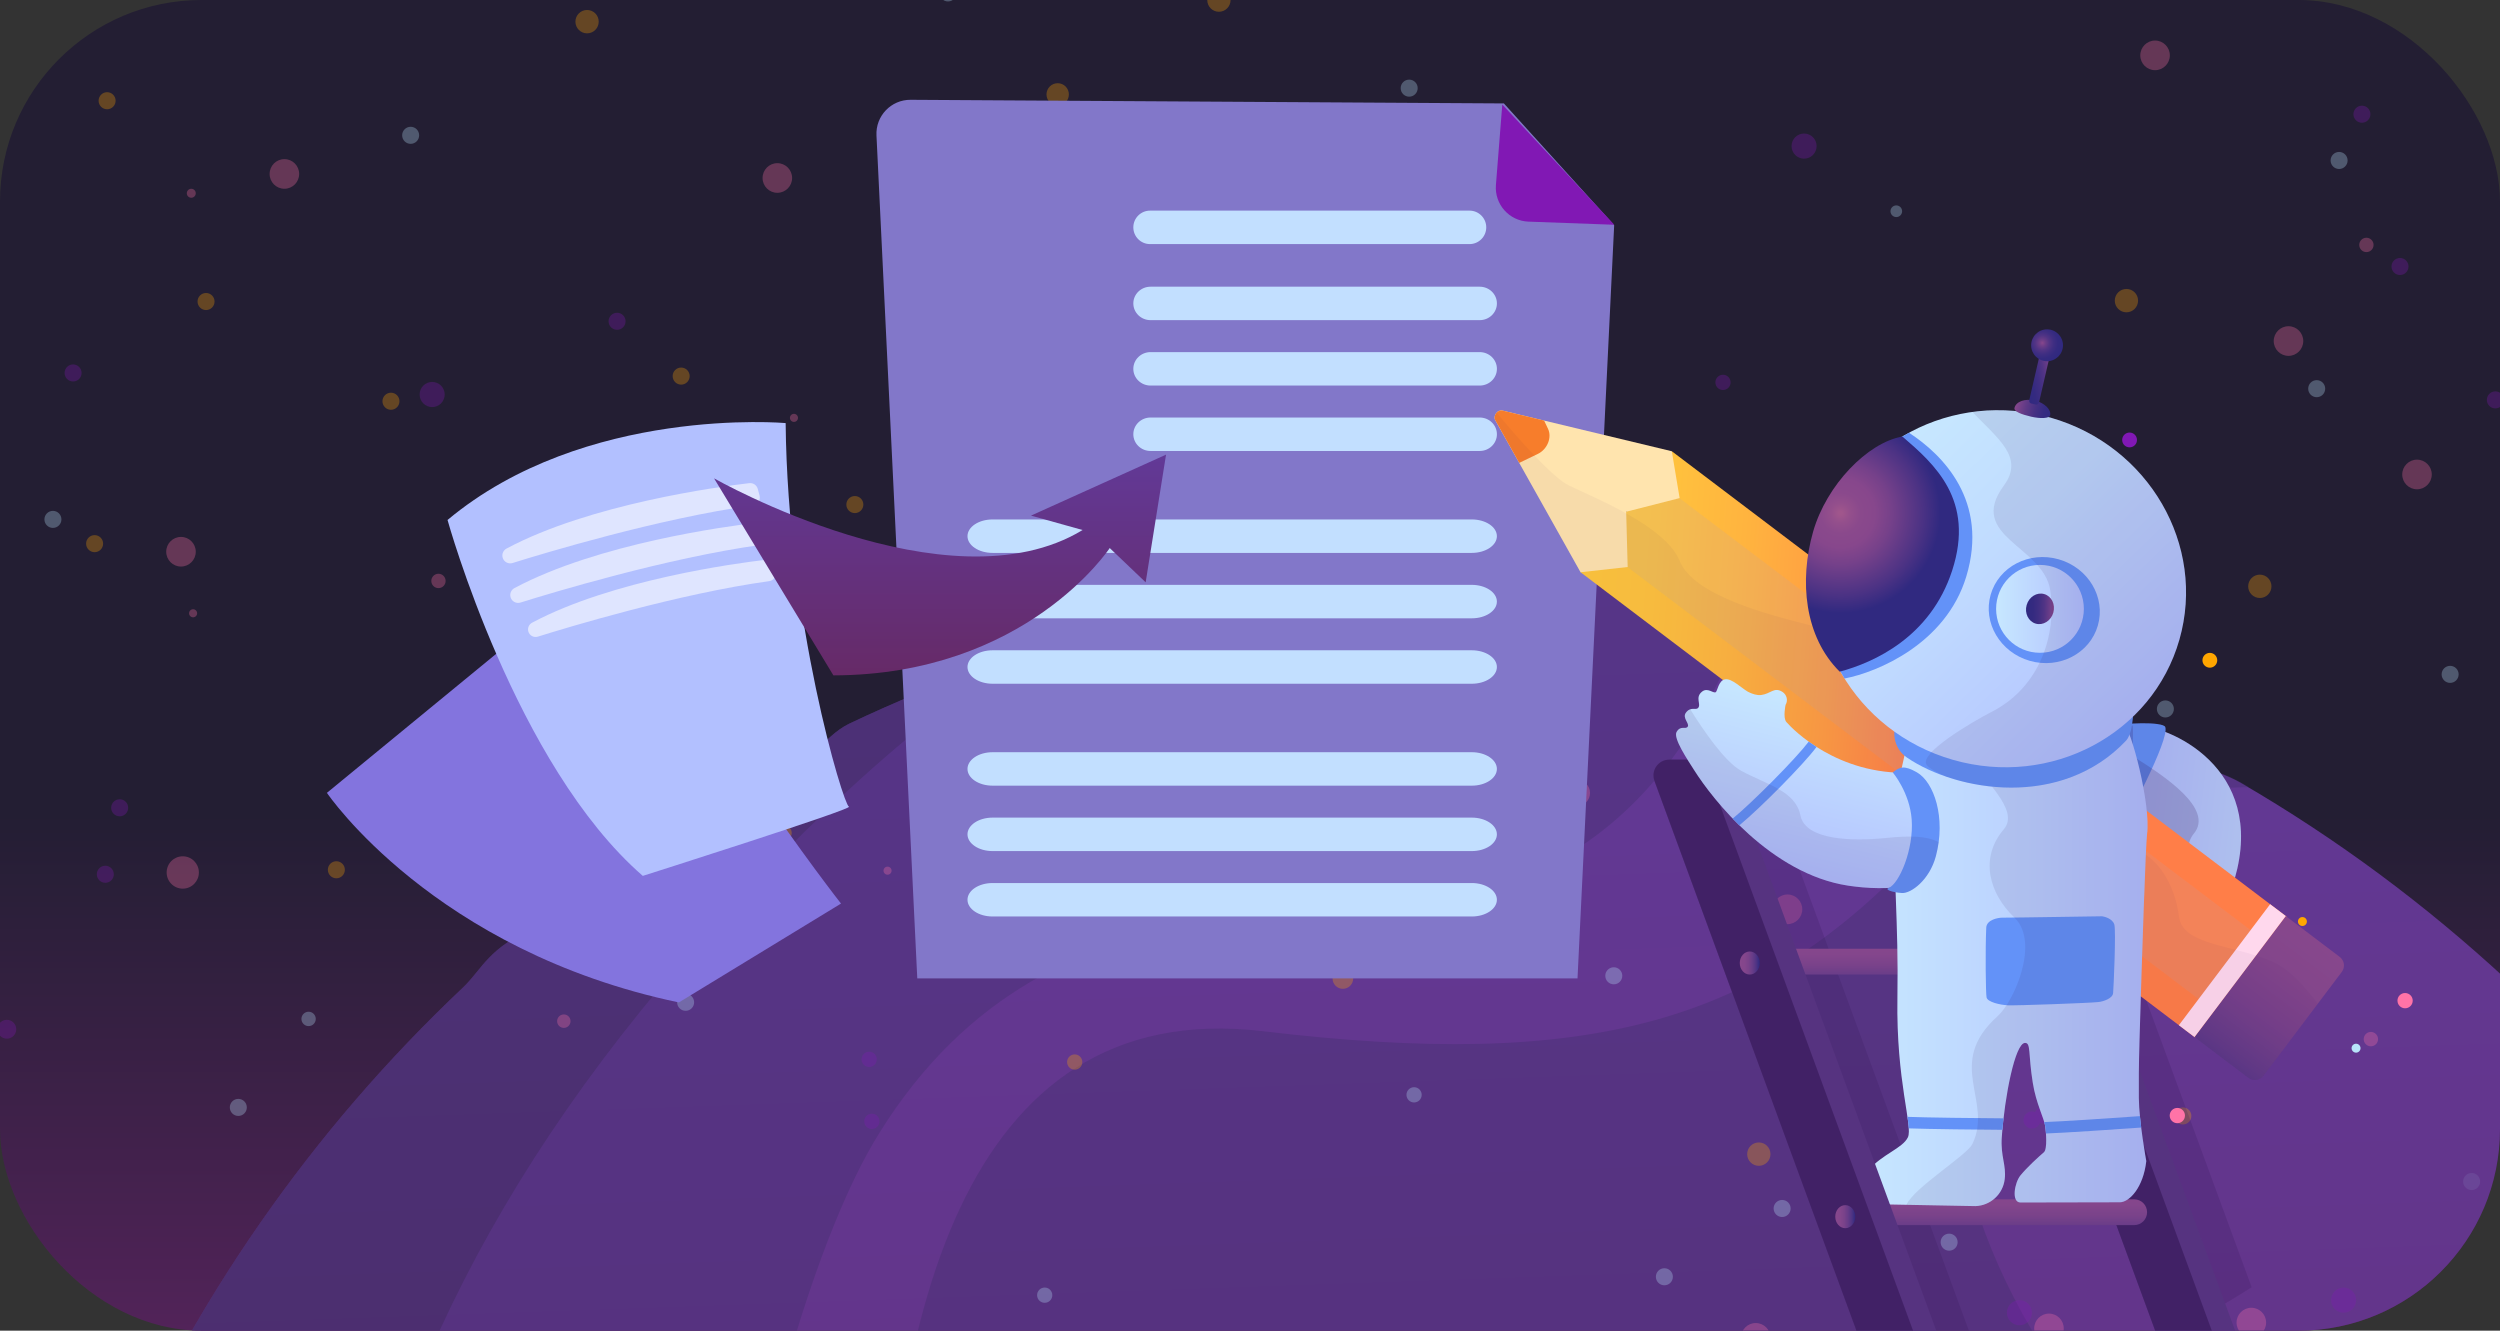<svg width="248" height="132" viewBox="0 0 248 132" fill="none" xmlns="http://www.w3.org/2000/svg">
<rect x="0" y="0" width="248" height="132" fill="#333333" stroke="none"/>
<g clip-path="url(#clip0_2818_11153)">
<rect width="248" height="132" rx="20" fill="url(#paint0_linear_2818_11153)"/>
<path d="M45.931 97.959C47.911 96.06 48.379 94.051 53.205 91.945C56.651 90.425 59.726 87.518 60.839 83.926C61.805 80.769 66.311 81.85 68.998 80.141C71.58 78.544 74.877 78.913 77.518 77.475C79.949 76.152 81.724 73.021 84.211 71.804C101.953 63.378 121.698 58.381 142.561 57.653C149.874 57.397 157.098 57.683 164.178 58.459C166.394 58.705 168.06 60.154 170.279 60.507C172.065 60.768 174.405 59.932 176.194 60.3C185.896 62.169 195.31 65.017 204.269 68.742C206.891 69.835 208.875 72.672 211.449 73.928C214.954 75.636 218.996 75.765 222.348 77.693C231.855 83.23 240.643 89.76 248.71 97.231C248.925 97.223 249.139 97.162 249.352 97.101C251.274 96.657 253.627 94.636 255.034 94.856C256.627 94.209 260.629 96.276 264.469 99.857C268.698 103.801 271.107 108.024 269.913 109.304C268.728 112.36 267.125 114.246 266.349 116.696C284.074 140.196 295.047 169.208 296.153 200.879C299.015 282.827 234.874 351.61 152.926 354.472C70.979 357.333 2.196 293.192 -0.666 211.245C-2.165 166.774 15.963 126.247 45.931 97.959Z" fill="url(#paint1_linear_2818_11153)"/>
<path opacity="0.3" d="M45.93 97.959C47.91 96.059 48.378 94.051 53.204 91.944C56.65 90.424 59.725 87.517 60.838 83.925C61.804 80.769 66.311 81.85 68.996 80.141C71.579 78.543 74.876 78.913 77.517 77.474C79.948 76.151 81.723 73.021 84.21 71.803C101.952 63.377 121.697 58.381 142.56 57.652C149.873 57.397 157.097 57.683 164.177 58.459C166.393 58.704 168.059 60.154 170.278 60.507C171.198 60.636 172.27 60.491 173.288 60.348C170.101 70.85 162.762 82.681 150.481 87.147C134.267 93.044 104.725 84.223 87.191 112.454C74.856 132.32 64.368 192.714 67.624 227.379C68.742 239.346 25.634 232.076 1.783 233.609C0.399 226.335 -0.4 218.88 -0.667 211.244C-2.166 166.773 15.962 126.247 45.93 97.959Z" fill="#392E66"/>
<path opacity="0.2" d="M45.93 97.958C47.909 96.058 48.378 94.05 53.203 91.944C56.65 90.424 59.724 87.516 60.837 83.924C61.804 80.768 66.31 81.849 68.996 80.14C71.578 78.543 74.875 78.912 77.517 77.474C79.947 76.151 81.722 73.02 84.21 71.802C88.288 69.883 92.48 68.122 96.733 66.574C105.344 63.419 97.354 65.852 82.606 79.826C24.339 134.891 30.726 183.659 33.98 218.271C34.902 227.714 17.624 226.271 0.963 228.63C0.119 222.953 -0.461 217.158 -0.667 211.243C-2.166 166.773 15.961 126.246 45.93 97.958Z" fill="url(#paint2_linear_2818_11153)"/>
<path opacity="0.3" d="M95.048 234.067C95.048 234.067 65.218 95.186 125.279 102.295C157.392 106.127 174.575 101.758 190.806 84.017C195.992 78.345 204.064 75.156 211.009 73.621C211.174 73.723 211.284 73.773 211.449 73.875C214.954 75.583 218.996 75.711 222.348 77.64C222.622 77.792 222.897 77.944 223.117 78.097C212.889 78.132 204.547 81.276 199.078 88.089C186.178 104.099 192.983 150.968 261.194 175.613C294.781 187.738 95.048 234.067 95.048 234.067Z" fill="#392E66"/>
<g opacity="0.3">
<path d="M45.893 73.403C46.555 73.403 47.092 73.942 47.092 74.606C47.092 75.271 46.555 75.809 45.893 75.809C45.23 75.809 44.693 75.271 44.693 74.606C44.693 73.942 45.23 73.403 45.893 73.403Z" fill="#8118B4"/>
<path d="M19.156 60.436C19.376 60.436 19.555 60.615 19.555 60.837C19.555 61.058 19.376 61.238 19.156 61.238C18.935 61.238 18.756 61.058 18.756 60.837C18.756 60.615 18.935 60.436 19.156 60.436Z" fill="#FF73A7"/>
<path d="M9.385 53.084C9.851 53.084 10.229 53.463 10.229 53.93C10.229 54.398 9.851 54.777 9.385 54.777C8.919 54.777 8.541 54.398 8.541 53.93C8.541 53.463 8.919 53.084 9.385 53.084Z" fill="#FFA600"/>
<path d="M4.586 128.838C5.052 128.838 5.43 129.217 5.43 129.685C5.43 130.152 5.052 130.532 4.586 130.532C4.12 130.532 3.742 130.152 3.742 129.685C3.742 129.217 4.12 128.838 4.586 128.838Z" fill="#B8E4FA"/>
<path d="M23.641 109.008C24.107 109.008 24.485 109.388 24.485 109.855C24.485 110.323 24.107 110.702 23.641 110.702C23.175 110.702 22.797 110.323 22.797 109.855C22.797 109.388 23.175 109.008 23.641 109.008Z" fill="#B8E4FA"/>
<path d="M33.367 85.435C33.833 85.435 34.211 85.814 34.211 86.281C34.211 86.749 33.833 87.128 33.367 87.128C32.901 87.128 32.523 86.749 32.523 86.281C32.523 85.814 32.901 85.435 33.367 85.435Z" fill="#FFA600"/>
<path d="M10.447 85.881C10.914 85.881 11.291 86.26 11.291 86.727C11.291 87.195 10.914 87.574 10.447 87.574C9.981 87.574 9.604 87.195 9.604 86.727C9.604 86.26 9.981 85.881 10.447 85.881Z" fill="#8118B4"/>
<path d="M11.871 79.285C12.337 79.285 12.715 79.665 12.715 80.132C12.715 80.6 12.337 80.979 11.871 80.979C11.405 80.979 11.027 80.6 11.027 80.132C11.027 79.665 11.405 79.285 11.871 79.285Z" fill="#8118B4"/>
<path d="M78.761 41.052C78.982 41.052 79.161 41.231 79.161 41.453C79.161 41.674 78.982 41.854 78.761 41.854C78.54 41.854 78.361 41.674 78.361 41.453C78.361 41.231 78.54 41.052 78.761 41.052Z" fill="#FF73A7"/>
<path d="M67.57 36.462C68.037 36.462 68.414 36.84 68.414 37.308C68.414 37.776 68.037 38.155 67.57 38.155C67.104 38.155 66.727 37.776 66.727 37.308C66.727 36.84 67.104 36.462 67.57 36.462Z" fill="#FFA600"/>
<path d="M43.496 56.916C43.888 56.916 44.206 57.235 44.206 57.629C44.206 58.023 43.888 58.342 43.496 58.342C43.103 58.342 42.785 58.023 42.785 57.629C42.785 57.235 43.103 56.916 43.496 56.916Z" fill="#FF73A7"/>
<path d="M104.923 8.254C105.536 8.254 106.033 8.753 106.033 9.368C106.033 9.983 105.536 10.482 104.923 10.482C104.31 10.482 103.812 9.983 103.812 9.368C103.812 8.753 104.31 8.254 104.923 8.254Z" fill="#FFA600"/>
<path d="M94.041 -1.55C94.507 -1.55 94.885 -1.17 94.885 -0.703C94.885 -0.235 94.507 0.144 94.041 0.144C93.575 0.144 93.197 -0.235 93.197 -0.703C93.197 -1.17 93.575 -1.55 94.041 -1.55Z" fill="#B8E4FA"/>
<path d="M143.653 19.84C143.996 19.84 144.275 20.119 144.275 20.464C144.275 20.808 143.996 21.088 143.653 21.088C143.31 21.088 143.031 20.808 143.031 20.464C143.031 20.119 143.31 19.84 143.653 19.84Z" fill="#B8E4FA"/>
<path d="M94.928 25.989C95.394 25.989 95.772 26.369 95.772 26.836C95.772 27.304 95.394 27.683 94.928 27.683C94.462 27.683 94.084 27.304 94.084 26.836C94.084 26.369 94.462 25.989 94.928 25.989Z" fill="#B8E4FA"/>
<path d="M104.967 49.429C105.433 49.429 105.811 49.808 105.811 50.276C105.811 50.743 105.433 51.123 104.967 51.123C104.501 51.123 104.123 50.743 104.123 50.276C104.123 49.808 104.501 49.429 104.967 49.429Z" fill="#FFA600"/>
<path d="M120.647 32.63C121.113 32.63 121.491 33.009 121.491 33.476C121.491 33.944 121.113 34.323 120.647 34.323C120.181 34.323 119.803 33.944 119.803 33.476C119.803 33.009 120.181 32.63 120.647 32.63Z" fill="#8118B4"/>
<path d="M63.839 84.053C64.452 84.053 64.949 84.552 64.949 85.168C64.949 85.783 64.452 86.282 63.839 86.282C63.226 86.282 62.728 85.783 62.728 85.168C62.728 84.552 63.226 84.053 63.839 84.053Z" fill="#FFA600"/>
<path d="M68.014 98.581C68.48 98.581 68.858 98.96 68.858 99.428C68.858 99.895 68.48 100.274 68.014 100.274C67.548 100.274 67.17 99.895 67.17 99.428C67.17 98.96 67.548 98.581 68.014 98.581Z" fill="#B8E4FA"/>
<path d="M93.685 70.997C94.47 70.997 95.106 71.636 95.106 72.423C95.106 73.211 94.47 73.849 93.685 73.849C92.9 73.849 92.264 73.211 92.264 72.423C92.264 71.636 92.9 70.997 93.685 70.997Z" fill="#FF73A7"/>
<path d="M81.381 74.473C81.847 74.473 82.225 74.852 82.225 75.32C82.225 75.787 81.847 76.167 81.381 76.167C80.915 76.167 80.537 75.787 80.537 75.32C80.537 74.852 80.915 74.473 81.381 74.473Z" fill="#B8E4FA"/>
<path d="M84.801 49.207C85.267 49.207 85.645 49.586 85.645 50.054C85.645 50.521 85.267 50.9 84.801 50.9C84.335 50.9 83.957 50.521 83.957 50.054C83.957 49.586 84.335 49.207 84.801 49.207Z" fill="#FFA600"/>
<path d="M62.727 55.49C63.193 55.49 63.571 55.869 63.571 56.337C63.571 56.804 63.193 57.183 62.727 57.183C62.261 57.183 61.883 56.804 61.883 56.337C61.883 55.869 62.261 55.49 62.727 55.49Z" fill="#8118B4"/>
<path d="M76.629 61.149C77.095 61.149 77.473 61.528 77.473 61.995C77.473 62.463 77.095 62.842 76.629 62.842C76.163 62.842 75.785 62.463 75.785 61.995C75.785 61.528 76.163 61.149 76.629 61.149Z" fill="#8118B4"/>
<path d="M114.871 91.005C115.459 91.005 115.937 91.484 115.937 92.075C115.937 92.665 115.459 93.144 114.871 93.144C114.282 93.144 113.805 92.665 113.805 92.075C113.805 91.484 114.282 91.005 114.871 91.005Z" fill="#8118B4"/>
<path d="M88.044 85.97C88.265 85.97 88.444 86.149 88.444 86.371C88.444 86.592 88.265 86.772 88.044 86.772C87.823 86.772 87.644 86.592 87.644 86.371C87.644 86.149 87.823 85.97 88.044 85.97Z" fill="#FF73A7"/>
<path d="M77.784 81.87C78.201 81.87 78.539 82.209 78.539 82.628C78.539 83.046 78.201 83.385 77.784 83.385C77.367 83.385 77.029 83.046 77.029 82.628C77.029 82.209 77.367 81.87 77.784 81.87Z" fill="#FFA600"/>
<path d="M55.932 100.631C56.3 100.631 56.598 100.93 56.598 101.299C56.598 101.668 56.3 101.968 55.932 101.968C55.564 101.968 55.266 101.668 55.266 101.299C55.266 100.93 55.564 100.631 55.932 100.631Z" fill="#FF73A7"/>
<path d="M103.634 127.724C104.051 127.724 104.389 128.063 104.389 128.481C104.389 128.9 104.051 129.239 103.634 129.239C103.217 129.239 102.879 128.9 102.879 128.481C102.879 128.063 103.217 127.724 103.634 127.724Z" fill="#B8E4FA"/>
<path d="M106.611 104.597C107.028 104.597 107.366 104.936 107.366 105.354C107.366 105.773 107.028 106.112 106.611 106.112C106.194 106.112 105.855 105.773 105.855 105.354C105.855 104.936 106.194 104.597 106.611 104.597Z" fill="#FFA600"/>
<path d="M86.489 110.479C86.906 110.479 87.245 110.818 87.245 111.236C87.245 111.655 86.906 111.994 86.489 111.994C86.072 111.994 85.734 111.655 85.734 111.236C85.734 110.818 86.072 110.479 86.489 110.479Z" fill="#8118B4"/>
<path d="M86.222 104.33C86.639 104.33 86.977 104.669 86.977 105.087C86.977 105.505 86.639 105.845 86.222 105.845C85.805 105.845 85.467 105.505 85.467 105.087C85.467 104.669 85.805 104.33 86.222 104.33Z" fill="#8118B4"/>
<path d="M135.923 54.598C136.144 54.598 136.323 54.778 136.323 54.999C136.323 55.221 136.144 55.401 135.923 55.401C135.702 55.401 135.523 55.221 135.523 54.999C135.523 54.778 135.702 54.598 135.923 54.598Z" fill="#FF73A7"/>
<path d="M125.085 53.261C125.502 53.261 125.84 53.6 125.84 54.019C125.84 54.437 125.502 54.776 125.085 54.776C124.668 54.776 124.33 54.437 124.33 54.019C124.33 53.6 124.668 53.261 125.085 53.261Z" fill="#FFA600"/>
<path d="M108.696 77.013C109.063 77.013 109.362 77.312 109.362 77.681C109.362 78.05 109.063 78.35 108.696 78.35C108.328 78.35 108.029 78.05 108.029 77.681C108.029 77.312 108.328 77.013 108.696 77.013Z" fill="#FF73A7"/>
<path d="M151.336 19.395C151.9 19.395 152.358 19.854 152.358 20.42C152.358 20.986 151.9 21.445 151.336 21.445C150.772 21.445 150.314 20.986 150.314 20.42C150.314 19.854 150.772 19.395 151.336 19.395Z" fill="#FFA600"/>
<path d="M139.343 13.424C139.76 13.424 140.098 13.763 140.098 14.181C140.098 14.6 139.76 14.939 139.343 14.939C138.926 14.939 138.588 14.6 138.588 14.181C138.588 13.763 138.926 13.424 139.343 13.424Z" fill="#B8E4FA"/>
<path d="M188.113 20.375C188.431 20.375 188.69 20.635 188.69 20.955C188.69 21.275 188.431 21.534 188.113 21.534C187.794 21.534 187.535 21.275 187.535 20.955C187.535 20.635 187.794 20.375 188.113 20.375Z" fill="#B8E4FA"/>
<path d="M146.671 37.443C147.088 37.443 147.426 37.782 147.426 38.2C147.426 38.618 147.088 38.958 146.671 38.958C146.254 38.958 145.916 38.618 145.916 38.2C145.916 37.782 146.254 37.443 146.671 37.443Z" fill="#B8E4FA"/>
<path d="M161.107 55.758C161.524 55.758 161.862 56.097 161.862 56.515C161.862 56.934 161.524 57.273 161.107 57.273C160.69 57.273 160.352 56.934 160.352 56.515C160.352 56.097 160.69 55.758 161.107 55.758Z" fill="#FFA600"/>
<path d="M170.921 37.175C171.338 37.175 171.676 37.514 171.676 37.933C171.676 38.351 171.338 38.69 170.921 38.69C170.504 38.69 170.166 38.351 170.166 37.933C170.166 37.514 170.504 37.175 170.921 37.175Z" fill="#8118B4"/>
<path d="M133.213 96.041C133.777 96.041 134.235 96.499 134.235 97.066C134.235 97.632 133.777 98.091 133.213 98.091C132.649 98.091 132.191 97.632 132.191 97.066C132.191 96.499 132.649 96.041 133.213 96.041Z" fill="#FFA600"/>
<path d="M140.277 107.85C140.694 107.85 141.032 108.189 141.032 108.607C141.032 109.026 140.694 109.365 140.277 109.365C139.86 109.365 139.521 109.026 139.521 108.607C139.521 108.189 139.86 107.85 140.277 107.85Z" fill="#B8E4FA"/>
<path d="M156.444 77.37C157.156 77.37 157.732 77.948 157.732 78.662C157.732 79.376 157.156 79.954 156.444 79.954C155.733 79.954 155.156 79.376 155.156 78.662C155.156 77.948 155.733 77.37 156.444 77.37Z" fill="#FF73A7"/>
<path d="M146.318 83.43C146.735 83.43 147.073 83.769 147.073 84.187C147.073 84.606 146.735 84.945 146.318 84.945C145.901 84.945 145.562 84.606 145.562 84.187C145.562 83.769 145.901 83.43 146.318 83.43Z" fill="#B8E4FA"/>
<path d="M143.296 60.347C143.713 60.347 144.051 60.686 144.051 61.105C144.051 61.523 143.713 61.862 143.296 61.862C142.879 61.862 142.541 61.523 142.541 61.105C142.541 60.686 142.879 60.347 143.296 60.347Z" fill="#FFA600"/>
<path d="M125.353 71.175C125.77 71.175 126.108 71.515 126.108 71.933C126.108 72.351 125.77 72.691 125.353 72.691C124.936 72.691 124.598 72.351 124.598 71.933C124.598 71.515 124.936 71.175 125.353 71.175Z" fill="#8118B4"/>
<path d="M138.943 72.825C139.36 72.825 139.698 73.164 139.698 73.582C139.698 74.001 139.36 74.34 138.943 74.34C138.526 74.34 138.188 74.001 138.188 73.582C138.188 73.164 138.526 72.825 138.943 72.825Z" fill="#8118B4"/>
<path d="M235.191 102.368C235.584 102.368 235.902 102.688 235.902 103.081C235.902 103.475 235.584 103.794 235.191 103.794C234.799 103.794 234.48 103.475 234.48 103.081C234.48 102.688 234.799 102.368 235.191 102.368Z" fill="#FF73A7"/>
<path d="M223.333 129.73C224.142 129.73 224.799 130.388 224.799 131.201C224.799 132.013 224.142 132.671 223.333 132.671C222.523 132.671 221.867 132.013 221.867 131.201C221.867 130.388 222.523 129.73 223.333 129.73Z" fill="#FF73A7"/>
<path d="M234.748 23.583C235.14 23.583 235.458 23.902 235.458 24.296C235.458 24.69 235.14 25.009 234.748 25.009C234.355 25.009 234.037 24.69 234.037 24.296C234.037 23.902 234.355 23.583 234.748 23.583Z" fill="#FF73A7"/>
<path d="M224.174 57.004C224.812 57.004 225.329 57.523 225.329 58.163C225.329 58.803 224.812 59.321 224.174 59.321C223.537 59.321 223.02 58.803 223.02 58.163C223.02 57.523 223.537 57.004 224.174 57.004Z" fill="#FFA600"/>
<path d="M214.805 69.481C215.271 69.481 215.649 69.861 215.649 70.328C215.649 70.796 215.271 71.175 214.805 71.175C214.339 71.175 213.961 70.796 213.961 70.328C213.961 69.861 214.339 69.481 214.805 69.481Z" fill="#B8E4FA"/>
<path d="M227.018 32.361C227.828 32.361 228.484 33.02 228.484 33.832C228.484 34.644 227.828 35.302 227.018 35.302C226.209 35.302 225.553 34.644 225.553 33.832C225.553 33.02 226.209 32.361 227.018 32.361Z" fill="#FF73A7"/>
<path d="M243.053 66.05C243.519 66.05 243.897 66.43 243.897 66.897C243.897 67.365 243.519 67.744 243.053 67.744C242.587 67.744 242.209 67.365 242.209 66.897C242.209 66.43 242.587 66.05 243.053 66.05Z" fill="#B8E4FA"/>
<path d="M247.539 38.823C248.005 38.823 248.383 39.202 248.383 39.669C248.383 40.137 248.005 40.516 247.539 40.516C247.073 40.516 246.695 40.137 246.695 39.669C246.695 39.202 247.073 38.823 247.539 38.823Z" fill="#8118B4"/>
<path d="M232.482 127.725C233.169 127.725 233.726 128.283 233.726 128.973C233.726 129.662 233.169 130.22 232.482 130.22C231.795 130.22 231.238 129.662 231.238 128.973C231.238 128.283 231.795 127.725 232.482 127.725Z" fill="#8118B4"/>
<path d="M220.001 99.963C220.246 99.963 220.445 100.162 220.445 100.408C220.445 100.654 220.246 100.854 220.001 100.854C219.755 100.854 219.557 100.654 219.557 100.408C219.557 100.162 219.755 99.963 220.001 99.963Z" fill="#FF73A7"/>
<path d="M216.625 87.619C217.091 87.619 217.469 87.998 217.469 88.466C217.469 88.933 217.091 89.312 216.625 89.312C216.159 89.312 215.781 88.933 215.781 88.466C215.781 87.998 216.159 87.619 216.625 87.619Z" fill="#FFA600"/>
<path d="M185.049 79.91C185.441 79.91 185.759 80.229 185.759 80.623C185.759 81.017 185.441 81.336 185.049 81.336C184.656 81.336 184.338 81.017 184.338 80.623C184.338 80.229 184.656 79.91 185.049 79.91Z" fill="#FF73A7"/>
<path d="M174.475 113.331C175.113 113.331 175.63 113.85 175.63 114.49C175.63 115.13 175.113 115.649 174.475 115.649C173.837 115.649 173.32 115.13 173.32 114.49C173.32 113.85 173.837 113.331 174.475 113.331Z" fill="#FFA600"/>
<path d="M165.106 125.809C165.572 125.809 165.95 126.188 165.95 126.655C165.95 127.123 165.572 127.502 165.106 127.502C164.64 127.502 164.262 127.123 164.262 126.655C164.262 126.188 164.64 125.809 165.106 125.809Z" fill="#B8E4FA"/>
<path d="M177.319 88.733C178.129 88.733 178.785 89.391 178.785 90.203C178.785 91.015 178.129 91.674 177.319 91.674C176.51 91.674 175.854 91.015 175.854 90.203C175.854 89.391 176.51 88.733 177.319 88.733Z" fill="#FF73A7"/>
<path d="M203.259 130.309C204.068 130.309 204.724 130.968 204.724 131.78C204.724 132.592 204.068 133.25 203.259 133.25C202.449 133.25 201.793 132.592 201.793 131.78C201.793 130.968 202.449 130.309 203.259 130.309Z" fill="#FF73A7"/>
<path d="M193.354 122.377C193.82 122.377 194.198 122.756 194.198 123.224C194.198 123.691 193.82 124.07 193.354 124.07C192.888 124.07 192.51 123.691 192.51 123.224C192.51 122.756 192.888 122.377 193.354 122.377Z" fill="#B8E4FA"/>
<path d="M216.539 109.855C217.005 109.855 217.383 110.234 217.383 110.702C217.383 111.169 217.005 111.549 216.539 111.549C216.073 111.549 215.695 111.169 215.695 110.702C215.695 110.234 216.073 109.855 216.539 109.855Z" fill="#FFA600"/>
<path d="M197.84 95.15C198.306 95.15 198.684 95.529 198.684 95.996C198.684 96.464 198.306 96.843 197.84 96.843C197.374 96.843 196.996 96.464 196.996 95.996C196.996 95.529 197.374 95.15 197.84 95.15Z" fill="#8118B4"/>
<path d="M201.57 110.256C202.037 110.256 202.414 110.635 202.414 111.103C202.414 111.57 202.037 111.95 201.57 111.95C201.104 111.95 200.727 111.57 200.727 111.103C200.727 110.635 201.104 110.256 201.57 110.256Z" fill="#8118B4"/>
<path d="M242.387 3.441C243.025 3.441 243.542 3.96 243.542 4.6C243.542 5.24 243.025 5.759 242.387 5.759C241.749 5.759 241.232 5.24 241.232 4.6C241.232 3.96 241.749 3.441 242.387 3.441Z" fill="#FFA600"/>
<path d="M232.039 15.072C232.505 15.072 232.883 15.451 232.883 15.919C232.883 16.386 232.505 16.765 232.039 16.765C231.573 16.765 231.195 16.386 231.195 15.919C231.195 15.451 231.573 15.072 232.039 15.072Z" fill="#B8E4FA"/>
<path d="M210.942 28.664C211.58 28.664 212.097 29.182 212.097 29.822C212.097 30.462 211.58 30.981 210.942 30.981C210.304 30.981 209.787 30.462 209.787 29.822C209.787 29.182 210.304 28.664 210.942 28.664Z" fill="#FFA600"/>
<path d="M201.613 41.141C202.08 41.141 202.457 41.52 202.457 41.987C202.457 42.455 202.08 42.834 201.613 42.834C201.147 42.834 200.77 42.455 200.77 41.987C200.77 41.52 201.147 41.141 201.613 41.141Z" fill="#B8E4FA"/>
<path d="M213.782 4.021C214.592 4.021 215.248 4.679 215.248 5.492C215.248 6.304 214.592 6.962 213.782 6.962C212.973 6.962 212.316 6.304 212.316 5.492C212.316 4.679 212.973 4.021 213.782 4.021Z" fill="#FF73A7"/>
<path d="M239.766 45.597C240.576 45.597 241.232 46.255 241.232 47.068C241.232 47.88 240.576 48.538 239.766 48.538C238.957 48.538 238.301 47.88 238.301 47.068C238.301 46.255 238.957 45.597 239.766 45.597Z" fill="#FF73A7"/>
<path d="M229.817 37.71C230.283 37.71 230.66 38.089 230.66 38.556C230.66 39.024 230.283 39.403 229.817 39.403C229.35 39.403 228.973 39.024 228.973 38.556C228.973 38.089 229.35 37.71 229.817 37.71Z" fill="#B8E4FA"/>
<path d="M234.303 10.482C234.769 10.482 235.147 10.861 235.147 11.329C235.147 11.797 234.769 12.176 234.303 12.176C233.837 12.176 233.459 11.797 233.459 11.329C233.459 10.861 233.837 10.482 234.303 10.482Z" fill="#8118B4"/>
<path d="M238.08 25.589C238.546 25.589 238.924 25.968 238.924 26.435C238.924 26.903 238.546 27.282 238.08 27.282C237.614 27.282 237.236 26.903 237.236 26.435C237.236 25.968 237.614 25.589 238.08 25.589Z" fill="#8118B4"/>
<g opacity="0.67">
<g opacity="0.67">
<path opacity="0.67" d="M245.186 116.361C245.652 116.361 246.03 116.74 246.03 117.208C246.03 117.676 245.652 118.055 245.186 118.055C244.72 118.055 244.342 117.676 244.342 117.208C244.342 116.74 244.72 116.361 245.186 116.361Z" fill="#B8E4FA"/>
</g>
</g>
<path d="M178.964 13.245C179.651 13.245 180.208 13.803 180.208 14.492C180.208 15.181 179.651 15.74 178.964 15.74C178.277 15.74 177.721 15.181 177.721 14.492C177.721 13.803 178.277 13.245 178.964 13.245Z" fill="#8118B4"/>
<path d="M120.917 -1.149C121.554 -1.149 122.071 -0.63 122.071 0.01C122.071 0.65 121.554 1.168 120.917 1.168C120.279 1.168 119.762 0.65 119.762 0.01C119.762 -0.63 120.279 -1.149 120.917 -1.149Z" fill="#FFA600"/>
<path d="M111.588 11.329C112.054 11.329 112.432 11.708 112.432 12.175C112.432 12.643 112.054 13.022 111.588 13.022C111.122 13.022 110.744 12.643 110.744 12.175C110.744 11.708 111.122 11.329 111.588 11.329Z" fill="#B8E4FA"/>
<path d="M149.741 15.829C150.551 15.829 151.207 16.488 151.207 17.3C151.207 18.112 150.551 18.771 149.741 18.771C148.932 18.771 148.275 18.112 148.275 17.3C148.275 16.488 148.932 15.829 149.741 15.829Z" fill="#FF73A7"/>
<path d="M139.791 7.898C140.257 7.898 140.635 8.277 140.635 8.744C140.635 9.212 140.257 9.591 139.791 9.591C139.325 9.591 138.947 9.212 138.947 8.744C138.947 8.277 139.325 7.898 139.791 7.898Z" fill="#B8E4FA"/>
<path d="M18.13 84.945C19.013 84.945 19.729 85.664 19.729 86.55C19.729 87.436 19.013 88.154 18.13 88.154C17.247 88.154 16.531 87.436 16.531 86.55C16.531 85.664 17.247 84.945 18.13 84.945Z" fill="#FF73A7"/>
<path d="M30.613 100.364C31.006 100.364 31.324 100.683 31.324 101.077C31.324 101.471 31.006 101.79 30.613 101.79C30.221 101.79 29.902 101.471 29.902 101.077C29.902 100.683 30.221 100.364 30.613 100.364Z" fill="#B8E4FA"/>
<path d="M0.679 101.166C1.194 101.166 1.612 101.585 1.612 102.101C1.612 102.618 1.194 103.037 0.679 103.037C0.164 103.037 -0.254 102.618 -0.254 102.101C-0.254 101.585 0.164 101.166 0.679 101.166Z" fill="#8118B4"/>
<path d="M42.871 37.888C43.557 37.888 44.114 38.446 44.114 39.136C44.114 39.825 43.557 40.383 42.871 40.383C42.184 40.383 41.627 39.825 41.627 39.136C41.627 38.446 42.184 37.888 42.871 37.888Z" fill="#8118B4"/>
<path d="M18.975 18.726C19.221 18.726 19.42 18.926 19.42 19.172C19.42 19.418 19.221 19.617 18.975 19.617C18.73 19.617 18.531 19.418 18.531 19.172C18.531 18.926 18.73 18.726 18.975 18.726Z" fill="#FF73A7"/>
<path d="M10.625 9.145C11.091 9.145 11.469 9.525 11.469 9.992C11.469 10.46 11.091 10.839 10.625 10.839C10.159 10.839 9.781 10.46 9.781 9.992C9.781 9.525 10.159 9.145 10.625 9.145Z" fill="#FFA600"/>
<path d="M58.237 0.99C58.875 0.99 59.392 1.509 59.392 2.149C59.392 2.789 58.875 3.308 58.237 3.308C57.599 3.308 57.082 2.789 57.082 2.149C57.082 1.509 57.599 0.99 58.237 0.99Z" fill="#FFA600"/>
<path d="M77.112 16.186C77.922 16.186 78.578 16.844 78.578 17.657C78.578 18.469 77.922 19.127 77.112 19.127C76.303 19.127 75.647 18.469 75.647 17.657C75.647 16.844 76.303 16.186 77.112 16.186Z" fill="#FF73A7"/>
<path d="M28.212 15.785C29.021 15.785 29.677 16.443 29.677 17.256C29.677 18.068 29.021 18.726 28.212 18.726C27.402 18.726 26.746 18.068 26.746 17.256C26.746 16.443 27.402 15.785 28.212 15.785Z" fill="#FF73A7"/>
<path d="M88.528 30.268C88.895 30.268 89.194 30.567 89.194 30.936C89.194 31.305 88.895 31.604 88.528 31.604C88.16 31.604 87.861 31.305 87.861 30.936C87.861 30.567 88.16 30.268 88.528 30.268Z" fill="#B8E4FA"/>
<path d="M40.736 12.576C41.203 12.576 41.58 12.955 41.58 13.423C41.58 13.891 41.203 14.27 40.736 14.27C40.27 14.27 39.893 13.891 39.893 13.423C39.893 12.955 40.27 12.576 40.736 12.576Z" fill="#B8E4FA"/>
<path d="M38.783 38.957C39.249 38.957 39.627 39.336 39.627 39.804C39.627 40.271 39.249 40.651 38.783 40.651C38.317 40.651 37.94 40.271 37.94 39.804C37.94 39.336 38.317 38.957 38.783 38.957Z" fill="#FFA600"/>
<path d="M61.213 31.025C61.679 31.025 62.057 31.404 62.057 31.872C62.057 32.339 61.679 32.718 61.213 32.718C60.747 32.718 60.369 32.339 60.369 31.872C60.369 31.404 60.747 31.025 61.213 31.025Z" fill="#8118B4"/>
<path d="M17.954 53.262C18.764 53.262 19.42 53.92 19.42 54.732C19.42 55.544 18.764 56.203 17.954 56.203C17.145 56.203 16.488 55.544 16.488 54.732C16.488 53.92 17.145 53.262 17.954 53.262Z" fill="#FF73A7"/>
<path d="M5.25 50.677C5.716 50.677 6.094 51.056 6.094 51.523C6.094 51.991 5.716 52.37 5.25 52.37C4.784 52.37 4.406 51.991 4.406 51.523C4.406 51.056 4.784 50.677 5.25 50.677Z" fill="#B8E4FA"/>
<path d="M20.44 29.064C20.906 29.064 21.284 29.444 21.284 29.911C21.284 30.379 20.906 30.758 20.44 30.758C19.974 30.758 19.596 30.379 19.596 29.911C19.596 29.444 19.974 29.064 20.44 29.064Z" fill="#FFA600"/>
<path d="M7.25 36.15C7.716 36.15 8.094 36.529 8.094 36.997C8.094 37.465 7.716 37.844 7.25 37.844C6.784 37.844 6.406 37.465 6.406 36.997C6.406 36.529 6.784 36.15 7.25 36.15Z" fill="#8118B4"/>
<path d="M200.328 128.972C201.014 128.972 201.571 129.531 201.571 130.22C201.571 130.909 201.014 131.467 200.328 131.467C199.641 131.467 199.084 130.909 199.084 130.22C199.084 129.531 199.641 128.972 200.328 128.972Z" fill="#8118B4"/>
<path d="M175.233 97.912C175.871 97.912 176.388 98.431 176.388 99.071C176.388 99.711 175.871 100.23 175.233 100.23C174.595 100.23 174.078 99.711 174.078 99.071C174.078 98.431 174.595 97.912 175.233 97.912Z" fill="#FFA600"/>
<path d="M160.088 95.952C160.554 95.952 160.932 96.331 160.932 96.798C160.932 97.266 160.554 97.645 160.088 97.645C159.622 97.645 159.244 97.266 159.244 96.798C159.244 96.331 159.622 95.952 160.088 95.952Z" fill="#B8E4FA"/>
<path d="M197.798 88.286C198.607 88.286 199.263 88.945 199.263 89.757C199.263 90.569 198.607 91.227 197.798 91.227C196.988 91.227 196.332 90.569 196.332 89.757C196.332 88.945 196.988 88.286 197.798 88.286Z" fill="#FF73A7"/>
<path d="M174.169 131.245C174.978 131.245 175.635 131.903 175.635 132.715C175.635 133.527 174.978 134.186 174.169 134.186C173.359 134.186 172.703 133.527 172.703 132.715C172.703 131.903 173.359 131.245 174.169 131.245Z" fill="#FF73A7"/>
<path d="M214.852 85.39C215.22 85.39 215.518 85.69 215.518 86.059C215.518 86.428 215.22 86.727 214.852 86.727C214.484 86.727 214.186 86.428 214.186 86.059C214.186 85.69 214.484 85.39 214.852 85.39Z" fill="#B8E4FA"/>
<path d="M176.787 119.034C177.253 119.034 177.631 119.413 177.631 119.881C177.631 120.348 177.253 120.728 176.787 120.728C176.321 120.728 175.943 120.348 175.943 119.881C175.943 119.413 176.321 119.034 176.787 119.034Z" fill="#B8E4FA"/>
<path d="M202.682 109.766C203.148 109.766 203.526 110.145 203.526 110.612C203.526 111.08 203.148 111.459 202.682 111.459C202.216 111.459 201.838 111.08 201.838 110.612C201.838 110.145 202.216 109.766 202.682 109.766Z" fill="#8118B4"/>
</g>
<path d="M149.187 10.26L90.331 9.9C88.397 9.888 86.85 11.504 86.946 13.436L90.994 97.055H156.489L160.126 22.346L149.186 10.26H149.187Z" fill="#8277C9"/>
<path d="M151.635 21.987C149.718 21.92 148.244 20.267 148.395 18.355L149.027 10.37L160.14 22.296L151.635 21.986V21.987Z" fill="#8118B4"/>
<path d="M145.777 20.894H114.085C113.169 20.894 112.426 21.638 112.426 22.554C112.426 23.47 113.169 24.214 114.085 24.214H145.777C146.693 24.214 147.436 23.47 147.436 22.554C147.436 21.638 146.693 20.894 145.777 20.894Z" fill="#C2DFFF"/>
<path d="M146.783 28.44H114.136C113.192 28.44 112.426 29.183 112.426 30.099C112.426 31.015 113.191 31.759 114.136 31.759H146.783C147.728 31.759 148.494 31.015 148.494 30.099C148.494 29.183 147.728 28.44 146.783 28.44Z" fill="#C2DFFF"/>
<path d="M146.783 34.929H114.136C113.192 34.929 112.426 35.673 112.426 36.589C112.426 37.505 113.191 38.248 114.136 38.248H146.783C147.728 38.248 148.494 37.505 148.494 36.589C148.494 35.673 147.728 34.929 146.783 34.929Z" fill="#C2DFFF"/>
<path d="M146.783 41.418H114.136C113.192 41.418 112.426 42.161 112.426 43.077C112.426 43.994 113.191 44.737 114.136 44.737H146.783C147.728 44.737 148.494 43.994 148.494 43.077C148.494 42.161 147.728 41.418 146.783 41.418Z" fill="#C2DFFF"/>
<path d="M146.001 51.529H98.465C97.089 51.529 95.975 52.272 95.975 53.188C95.975 54.105 97.089 54.848 98.465 54.848H146.001C147.376 54.848 148.491 54.105 148.491 53.188C148.491 52.272 147.376 51.529 146.001 51.529Z" fill="#C2DFFF"/>
<path d="M146.001 58.018H98.465C97.089 58.018 95.975 58.762 95.975 59.678C95.975 60.594 97.089 61.337 98.465 61.337H146.001C147.376 61.337 148.491 60.594 148.491 59.678C148.491 58.762 147.376 58.018 146.001 58.018Z" fill="#C2DFFF"/>
<path d="M146.001 64.508H98.465C97.089 64.508 95.975 65.251 95.975 66.167C95.975 67.083 97.089 67.827 98.465 67.827H146.001C147.376 67.827 148.491 67.083 148.491 66.167C148.491 65.251 147.376 64.508 146.001 64.508Z" fill="#C2DFFF"/>
<path d="M146.001 74.619H98.465C97.089 74.619 95.975 75.362 95.975 76.278C95.975 77.194 97.089 77.938 98.465 77.938H146.001C147.376 77.938 148.491 77.194 148.491 76.278C148.491 75.362 147.376 74.619 146.001 74.619Z" fill="#C2DFFF"/>
<path d="M146.001 81.107H98.465C97.089 81.107 95.975 81.851 95.975 82.767C95.975 83.683 97.089 84.427 98.465 84.427H146.001C147.376 84.427 148.491 83.683 148.491 82.767C148.491 81.851 147.376 81.107 146.001 81.107Z" fill="#C2DFFF"/>
<path d="M146.001 87.597H98.465C97.089 87.597 95.975 88.34 95.975 89.256C95.975 90.172 97.089 90.916 98.465 90.916H146.001C147.376 90.916 148.491 90.172 148.491 89.256C148.491 88.34 147.376 87.597 146.001 87.597Z" fill="#C2DFFF"/>
<path d="M67.344 99.442L83.428 89.635C83.428 89.635 67.147 68.844 62.048 54.328L32.43 78.65C32.43 78.65 43.022 94.342 67.344 99.442Z" fill="#8374DE"/>
<path d="M44.395 51.581C44.395 51.581 51.124 75.903 63.766 86.888C63.766 86.888 84.775 80.219 84.212 80.022C83.65 79.826 78.132 61.584 77.936 41.969C77.936 41.969 58.019 40.203 44.395 51.581Z" fill="#B2C0FF"/>
<path opacity="0.58" d="M49.863 55.32C49.983 55.743 50.428 55.982 50.847 55.852C53.878 54.902 65.361 51.422 74.704 50.128C75.171 50.064 75.472 49.604 75.349 49.15L75.171 48.499C75.07 48.126 74.712 47.883 74.328 47.928C71.288 48.284 58.546 49.991 50.252 54.413C49.925 54.587 49.762 54.964 49.864 55.319L49.863 55.32Z" fill="white"/>
<path opacity="0.58" d="M50.646 59.243C50.766 59.666 51.211 59.905 51.63 59.775C54.661 58.825 66.145 55.344 75.488 54.051C75.954 53.986 76.256 53.527 76.132 53.073L75.954 52.422C75.853 52.049 75.495 51.806 75.111 51.851C72.073 52.207 59.329 53.914 51.035 58.336C50.708 58.51 50.546 58.886 50.647 59.242L50.646 59.243Z" fill="white"/>
<path opacity="0.58" d="M52.41 62.644C52.526 63.051 52.953 63.282 53.356 63.155C56.272 62.241 67.319 58.892 76.309 57.65C76.757 57.587 77.048 57.145 76.928 56.709L76.757 56.081C76.659 55.723 76.316 55.489 75.946 55.533C73.022 55.875 60.763 57.517 52.783 61.771C52.469 61.939 52.312 62.301 52.409 62.643L52.41 62.644Z" fill="white"/>
<path d="M70.834 47.452C70.834 47.452 94.064 60.68 107.394 52.578L102.274 51.149L115.672 45.099L113.65 57.766L110.085 54.365C110.085 54.365 101.81 66.951 82.673 66.998L70.834 47.453V47.452Z" fill="url(#paint3_linear_2818_11153)"/>
<g clip-path="url(#clip1_2818_11153)">
<path opacity="0.2" d="M200.819 75.51H203.111C203.766 75.51 204.351 75.919 204.577 76.535L223.367 127.693C221.864 128.659 220.324 129.572 218.751 130.431L199.352 77.615C198.977 76.594 199.732 75.51 200.819 75.51Z" fill="#351656"/>
<path opacity="0.2" d="M171.182 75.51H173.474C174.129 75.51 174.714 75.919 174.941 76.535L197.551 138.095C195.802 138.439 194.031 138.722 192.24 138.942L169.715 77.615C169.34 76.594 170.095 75.51 171.182 75.51Z" fill="#351656"/>
<path d="M183.311 57.04C182.729 57.04 182.258 56.568 182.258 55.985C182.258 55.402 182.729 54.929 183.311 54.929C183.893 54.929 184.365 55.402 184.365 55.985C184.365 56.568 183.893 57.04 183.311 57.04Z" fill="#8118B4"/>
<path d="M209.291 62.151C209.088 62.151 208.924 61.986 208.924 61.783C208.924 61.58 209.088 61.415 209.291 61.415C209.494 61.415 209.658 61.58 209.658 61.783C209.658 61.986 209.494 62.151 209.291 62.151Z" fill="#FF73A7"/>
<path d="M219.217 66.235C218.811 66.235 218.483 65.906 218.483 65.5C218.483 65.094 218.811 64.764 219.217 64.764C219.622 64.764 219.951 65.094 219.951 65.5C219.951 65.906 219.622 66.235 219.217 66.235Z" fill="#FFA600"/>
<path d="M197.76 70.255C197.461 70.255 197.219 70.012 197.219 69.713C197.219 69.414 197.461 69.171 197.76 69.171C198.059 69.171 198.301 69.414 198.301 69.713C198.301 70.012 198.059 70.255 197.76 70.255Z" fill="#8118B4"/>
<path d="M215.991 111.423C215.573 111.423 215.234 111.083 215.234 110.664C215.234 110.246 215.573 109.906 215.991 109.906C216.409 109.906 216.748 110.246 216.748 110.664C216.748 111.083 216.409 111.423 215.991 111.423Z" fill="#FF73A7"/>
<path d="M238.585 100.023C238.167 100.023 237.828 99.684 237.828 99.265C237.828 98.846 238.167 98.507 238.585 98.507C239.003 98.507 239.342 98.846 239.342 99.265C239.342 99.684 239.003 100.023 238.585 100.023Z" fill="#FF73A7"/>
<path d="M207.623 107.61C207.433 107.61 207.279 107.456 207.279 107.266C207.279 107.075 207.433 106.921 207.623 106.921C207.813 106.921 207.967 107.075 207.967 107.266C207.967 107.456 207.813 107.61 207.623 107.61Z" fill="#B8E4FA"/>
<path d="M233.72 104.424C233.475 104.424 233.277 104.225 233.277 103.98C233.277 103.735 233.475 103.536 233.72 103.536C233.965 103.536 234.164 103.735 234.164 103.98C234.164 104.225 233.965 104.424 233.72 104.424Z" fill="#B8E4FA"/>
<path d="M228.4 91.859C228.155 91.859 227.957 91.66 227.957 91.415C227.957 91.17 228.155 90.971 228.4 90.971C228.645 90.971 228.844 91.17 228.844 91.415C228.844 91.66 228.645 91.859 228.4 91.859Z" fill="#FFA600"/>
<path d="M219.969 100.805C219.724 100.805 219.525 100.606 219.525 100.361C219.525 100.116 219.724 99.917 219.969 99.917C220.214 99.917 220.412 100.116 220.412 100.361C220.412 100.606 220.214 100.805 219.969 100.805Z" fill="#8118B4"/>
<path d="M211.254 44.378C210.849 44.378 210.52 44.049 210.52 43.643C210.52 43.237 210.849 42.908 211.254 42.908C211.66 42.908 211.988 43.237 211.988 43.643C211.988 44.049 211.66 44.378 211.254 44.378Z" fill="#8118B4"/>
<path d="M211.52 71.958C214.27 71.665 224.36 75.467 221.939 86.178C219.517 96.89 209.729 95.635 209.729 95.635V77.142C209.729 77.142 209.177 72.207 211.52 71.958Z" fill="url(#paint4_linear_2818_11153)"/>
<path d="M214.797 72.125C215.238 73.383 210.895 81.479 210.491 82.06C210.088 82.641 208.204 81.794 208.204 81.794C208.204 81.794 209.248 72.579 209.804 72.125C210.361 71.672 214.601 71.566 214.797 72.125Z" fill="#6392F8"/>
<path opacity="0.1" d="M211.801 71.754C212.307 71.701 213.593 71.65 214.451 71.915C215.131 72.125 214.827 72.618 214.827 72.618C218.69 74.126 223.725 78.268 221.937 86.178C219.515 96.889 209.727 95.634 209.727 95.634V77.142C209.727 77.142 209.459 72.004 211.801 71.754Z" fill="#351656"/>
<path opacity="0.2" d="M209.729 95.634V77.142C209.729 77.142 209.177 72.207 211.519 71.958C211.712 71.937 211.444 75.075 211.702 75.096C214.63 76.938 219.69 80.23 217.619 82.709C216.213 84.392 217.856 87.662 216.96 89.513C215.675 92.17 212.839 94.404 212.459 95.549C210.866 95.78 209.729 95.634 209.729 95.634Z" fill="#351656"/>
<path d="M220.453 147.18H225.061C226.148 147.18 226.903 146.096 226.527 145.075L201.297 76.379C201.071 75.764 200.485 75.355 199.83 75.355H195.222C194.135 75.355 193.38 76.439 193.756 77.46L218.986 146.155C219.213 146.771 219.798 147.18 220.453 147.18Z" fill="#563380"/>
<path opacity="0.6" d="M218.988 146.155L193.757 77.46C193.382 76.439 194.137 75.355 195.224 75.355H197.516C198.171 75.355 198.756 75.764 198.982 76.379L224.213 145.075C224.588 146.096 223.833 147.18 222.747 147.18H220.455C219.799 147.18 219.214 146.771 218.988 146.155Z" fill="#351656"/>
<path d="M174.446 96.676H201.544C202.25 96.676 202.822 96.103 202.822 95.396C202.822 94.689 202.25 94.116 201.544 94.116H174.446C173.74 94.116 173.168 94.689 173.168 95.396C173.168 96.103 173.74 96.676 174.446 96.676Z" fill="url(#paint5_linear_2818_11153)"/>
<path d="M184.614 121.532H211.712C212.418 121.532 212.99 120.959 212.99 120.252C212.99 119.545 212.418 118.972 211.712 118.972H184.614C183.909 118.972 183.336 119.546 183.336 120.252C183.336 120.959 183.908 121.532 184.614 121.532Z" fill="url(#paint6_linear_2818_11153)"/>
<path d="M217.794 102.95L226.848 90.947L165.844 44.763L156.791 56.767L217.794 102.95Z" fill="url(#paint7_linear_2818_11153)"/>
<path opacity="0.15" d="M158.729 54.197L163.885 47.362L224.908 93.517L219.752 100.353L158.729 54.197Z" fill="#ADA2BC"/>
<path d="M165.843 44.763L166.619 49.41L161.317 50.765L161.464 56.246L156.79 56.767L148.332 41.688C148.08 41.239 148.555 40.609 149.055 40.73L153.175 41.72L165.843 44.763Z" fill="#FFE4AE"/>
<path d="M152.55 45.03L150.706 45.919L148.333 41.688C148.081 41.238 148.555 40.609 149.055 40.73L153.176 41.72L153.564 42.539C153.973 43.403 153.496 44.574 152.55 45.03Z" fill="#F77D2B"/>
<path d="M224.531 106.722L232.307 96.411C232.66 95.944 232.567 95.279 232.101 94.925L226.744 90.87L217.691 102.874L223.047 106.928C223.514 107.282 224.178 107.189 224.531 106.722Z" fill="url(#paint8_linear_2818_11153)"/>
<path d="M216.144 101.701L225.197 89.697L226.748 90.87L217.695 102.874L216.144 101.701Z" fill="#FFD8ED"/>
<path opacity="0.04" d="M150.705 45.919L148.332 41.688C148.192 41.438 148.277 41.133 148.465 40.932C150.594 43.491 153.987 47.361 155.667 48.175C158.223 49.413 165.219 52.191 166.619 55.637C168.019 59.084 175.31 60.949 179.789 62.088C184.268 63.227 187.553 68.225 189.265 72.125C190.976 76.026 205.447 83.719 209.729 83.818C214.012 83.918 215.807 88.031 216.144 90.895C216.482 93.759 221.323 93.69 225.223 95.312C227.166 96.12 228.575 97.859 229.938 99.553L224.531 106.722C224.178 107.189 223.513 107.282 223.046 106.928L217.69 102.874L216.14 101.7L216.14 101.7L156.79 56.767L150.705 45.919Z" fill="#351656"/>
<path d="M187.909 79.495C187.796 87.11 188.348 91.322 188.223 99.012C188.089 107.298 189.778 111.744 189.262 112.822C188.738 113.918 186.687 114.508 185.398 116.056C184.708 116.884 184.143 119.422 184.814 119.435L195.967 119.646C197.46 119.596 198.692 118.464 198.868 116.979C199.037 115.56 198.445 114.708 198.576 112.822C198.86 108.726 199.903 103.504 200.87 103.458C201.484 103.429 201.181 104.491 201.653 107.427C201.99 109.515 202.761 110.872 202.889 111.744C202.958 112.22 203.119 113.992 202.754 114.304C202.161 114.812 201.092 115.794 200.433 116.595C199.838 117.318 199.498 119.287 200.433 119.287L210.287 119.266C211.228 119.27 212.619 117.807 212.912 115.18C212.912 115.18 212.19 111.232 212.172 108.915C212.159 107.324 212.165 105.774 212.239 103.189C212.479 94.82 212.856 83.714 212.989 82.742C213.385 79.846 211.403 72.213 210.591 71.632C209.779 71.051 189.468 72.515 189.468 72.515L187.909 79.495Z" fill="url(#paint9_linear_2818_11153)"/>
<path d="M202.89 111.744C202.871 111.611 202.835 111.466 202.789 111.309C204.01 111.28 209.721 110.91 212.282 110.72C212.319 111.096 212.362 111.478 212.408 111.853C210.117 112.022 204.606 112.388 202.96 112.443C202.939 112.144 202.911 111.886 202.89 111.744Z" fill="#6392F8"/>
<path d="M189.222 110.791C190.823 110.858 196.423 110.932 198.752 110.939C198.708 111.322 198.669 111.703 198.636 112.078C196.488 112.069 191.271 112.006 189.352 111.936C189.334 111.62 189.287 111.241 189.222 110.791Z" fill="#6392F8"/>
<path d="M208.148 99.405C207.167 99.506 199.962 99.766 199.179 99.726C198.396 99.686 197.192 99.405 197.072 98.965C196.983 98.639 196.932 94.291 197.036 92.021C197.072 91.238 198.207 91.033 198.617 91.033C200.182 91.033 207.884 90.895 208.466 90.895C208.693 90.895 209.559 91.108 209.74 91.709C209.92 92.31 209.673 97.965 209.621 98.519C209.573 99.045 208.656 99.353 208.148 99.405Z" fill="#6392F8"/>
<path opacity="0.1" d="M195.658 113.489C197.759 109.176 192.886 105.548 198.162 100.805C199.862 99.277 202.35 93.42 199.83 91.023C197.31 88.626 196.349 85.106 198.777 82.264C200.41 80.353 196.836 77.43 194.472 74.138C199.586 73.85 210.19 71.346 210.591 71.632C211.403 72.213 213.385 79.845 212.989 82.742C212.856 83.713 212.479 94.82 212.239 103.189C212.165 105.774 212.159 107.323 212.172 108.915C212.19 111.231 212.912 115.18 212.912 115.18C212.619 117.807 211.228 119.27 210.287 119.266L200.433 119.287C199.498 119.287 199.838 117.318 200.433 116.595C201.092 115.793 202.161 114.812 202.754 114.304C203.119 113.992 202.958 112.22 202.889 111.744C202.761 110.872 201.99 109.515 201.653 107.427C201.181 104.49 201.484 103.429 200.87 103.458C199.903 103.504 198.86 108.726 198.576 112.822C198.445 114.708 199.037 115.56 198.868 116.979C198.692 118.464 197.46 119.596 195.967 119.646L189.121 119.516C189.88 117.8 195.108 114.618 195.658 113.489Z" fill="#351656"/>
<path d="M210.914 73.461C211.636 72.695 211.821 69.721 211.366 69.051C211.182 68.78 203.81 74.599 196.501 74.23C193.312 74.068 188.266 71.368 188.266 71.368C187.668 72.361 187.736 74.176 189.171 75.151C194.169 78.543 204.499 80.269 210.914 73.461Z" fill="#6392F8"/>
<path d="M180.959 53.348C178.278 62.72 183.992 72.581 193.723 75.373C203.453 78.165 213.515 72.83 216.196 63.458C218.877 54.086 213.163 44.225 203.432 41.433C193.702 38.641 183.64 43.975 180.959 53.348Z" fill="url(#paint10_linear_2818_11153)"/>
<path d="M201.351 65.554C198.414 64.711 196.678 61.774 197.474 58.994C198.269 56.214 201.294 54.643 204.231 55.486C207.168 56.328 208.904 59.265 208.109 62.045C207.313 64.825 204.288 66.396 201.351 65.554Z" fill="#6392F8"/>
<path d="M202.366 64.757C199.962 64.757 198.014 62.806 198.014 60.398C198.014 57.991 199.962 56.039 202.366 56.039C204.77 56.039 206.719 57.991 206.719 60.398C206.719 62.806 204.77 64.757 202.366 64.757Z" fill="url(#paint11_linear_2818_11153)"/>
<path d="M201.044 60.019C200.813 60.829 201.217 61.655 201.947 61.865C202.677 62.074 203.457 61.587 203.689 60.777C203.92 59.967 203.516 59.141 202.786 58.931C202.056 58.722 201.276 59.209 201.044 60.019Z" fill="url(#paint12_linear_2818_11153)"/>
<path d="M180.958 53.348C179.562 58.224 180.444 63.231 182.978 67.308C186.236 66.687 193.037 63.859 195.054 57.194C197.319 49.706 192.727 45.114 189.373 42.929C185.392 45.097 182.278 48.731 180.958 53.348Z" fill="#6392F8"/>
<path d="M179.862 52.738C178.467 57.614 179.003 63.169 182.5 66.631C185.887 65.718 191.503 63.217 193.656 56.594C195.933 49.591 191.898 46.041 188.718 43.304C185.254 43.905 181.183 48.121 179.862 52.738Z" fill="url(#paint13_radial_2818_11153)"/>
<path d="M190.807 147.18H195.414C196.501 147.18 197.256 146.096 196.881 145.075L171.65 76.379C171.424 75.764 170.838 75.355 170.183 75.355H165.576C164.489 75.355 163.734 76.439 164.109 77.46L189.34 146.155C189.566 146.771 190.152 147.18 190.807 147.18Z" fill="#563380"/>
<path opacity="0.6" d="M189.353 146.155L164.122 77.46C163.747 76.439 164.502 75.355 165.589 75.355H167.881C168.536 75.355 169.121 75.764 169.347 76.379L194.578 145.075C194.954 146.096 194.199 147.18 193.112 147.18H190.82C190.165 147.18 189.579 146.771 189.353 146.155Z" fill="#351656"/>
<path d="M189.45 87.851C187.381 88.23 185.192 88.141 183.328 87.857C175.679 86.689 169.892 79.297 168.08 76.429C167.42 75.384 165.958 73.236 166.317 72.61C166.717 71.915 167.226 72.4 167.423 72.083C167.619 71.768 166.873 71.228 167.228 70.721C167.69 70.063 168.21 70.467 168.436 70.245C168.807 69.879 168.097 69.194 168.854 68.602C169.407 68.17 169.952 68.814 170.204 68.663C170.368 68.565 170.483 67.49 171.13 67.387C171.793 67.281 172.712 68.227 173.39 68.619C173.467 68.663 173.547 68.7 173.629 68.733C173.81 68.807 174.256 68.999 174.701 68.946C175.649 68.834 175.986 68.115 176.805 68.627C177.248 68.904 177.397 69.478 177.128 69.926C177.128 69.926 176.85 71.209 177.207 71.621C177.933 72.459 182.318 76.875 189.45 76.657C190.657 76.621 191.831 87.415 189.45 87.851Z" fill="url(#paint14_linear_2818_11153)"/>
<path d="M180.201 74.099C178.881 75.863 174.634 80.15 172.545 81.873C172.317 81.65 172.097 81.427 171.883 81.204C173.816 79.623 178.144 75.263 179.425 73.572C179.666 73.746 179.924 73.922 180.201 74.099Z" fill="#6392F8"/>
<path d="M187.762 76.623C188.463 76.05 188.927 75.913 190.163 76.621C191.845 77.584 193.066 81.105 192.035 84.944C191.398 87.316 189.561 88.644 188.673 88.587C187.785 88.529 186.908 88.258 187.356 88.084C188.389 87.682 189.863 84.266 189.639 81.286C189.438 78.602 187.762 76.623 187.762 76.623Z" fill="#6392F8"/>
<path opacity="0.1" d="M167.423 72.083C167.619 71.769 166.872 71.228 167.228 70.721C167.374 70.512 167.526 70.411 167.673 70.362C168.917 72.365 171.08 75.561 172.733 76.466C175.195 77.813 178.111 78.43 178.604 80.894C179.097 83.357 183.738 83.474 187.132 83.124C189.544 82.876 191.172 82.936 192.316 83.538C192.254 83.999 192.162 84.469 192.034 84.945C191.397 87.316 189.559 88.644 188.672 88.587C187.784 88.529 186.907 88.259 187.355 88.084C187.356 88.084 187.356 88.084 187.357 88.083C185.957 88.148 184.57 88.047 183.327 87.857C175.679 86.689 169.892 79.297 168.079 76.429C167.419 75.385 165.957 73.236 166.317 72.61C166.716 71.915 167.225 72.4 167.423 72.083Z" fill="#351656"/>
<path opacity="0.1" d="M195.66 40.865C195.66 40.865 195.661 40.865 195.661 40.865C195.677 40.864 196.674 40.797 198.093 40.693C199.852 40.683 201.648 40.921 203.432 41.433C213.163 44.225 218.877 54.086 216.196 63.458C215.336 66.465 213.715 69.055 211.591 71.095C211.521 72.058 211.291 73.061 210.914 73.462C205.885 78.798 198.45 78.89 193.064 77.046C192.105 76.619 191.344 76.2 191.118 75.871C190.345 74.746 195.484 71.687 197.621 70.588C202.358 68.153 204.034 62.963 203.391 58.587C202.74 54.152 195.053 53.235 198.779 48.175C200.853 45.357 198.182 43.523 195.66 40.865Z" fill="#351656"/>
<path d="M199.835 40.479C199.766 40.816 200.514 41.109 201.486 41.334C202.457 41.559 203.302 41.499 203.374 41.201C203.506 40.657 202.831 39.957 201.86 39.732C200.889 39.507 199.964 39.838 199.835 40.479Z" fill="url(#paint15_linear_2818_11153)"/>
<path d="M202.271 39.928L203.463 34.765L202.492 34.54L201.301 39.703C201.267 39.848 201.358 39.993 201.502 40.027L201.949 40.13C202.093 40.163 202.238 40.073 202.271 39.928Z" fill="url(#paint16_linear_2818_11153)"/>
<path d="M203.069 35.835C202.196 35.835 201.489 35.126 201.489 34.252C201.489 33.379 202.196 32.67 203.069 32.67C203.941 32.67 204.648 33.379 204.648 34.252C204.648 35.126 203.941 35.835 203.069 35.835Z" fill="url(#paint17_radial_2818_11153)"/>
<path d="M173.576 96.676C173.028 96.676 172.584 96.164 172.584 95.531C172.584 94.899 173.028 94.387 173.576 94.387C174.124 94.387 174.568 94.899 174.568 95.531C174.568 96.164 174.124 96.676 173.576 96.676Z" fill="url(#paint18_linear_2818_11153)"/>
<path d="M183.051 121.838C182.503 121.838 182.058 121.326 182.058 120.693C182.058 120.061 182.503 119.549 183.051 119.549C183.599 119.549 184.043 120.061 184.043 120.693C184.043 121.326 183.599 121.838 183.051 121.838Z" fill="url(#paint19_linear_2818_11153)"/>
</g>
</g>
<defs>
<linearGradient id="paint0_linear_2818_11153" x1="124" y1="0" x2="124" y2="132" gradientUnits="userSpaceOnUse">
<stop offset="0.611" stop-color="#231E33"/>
<stop offset="1" stop-color="#522359"/>
</linearGradient>
<linearGradient id="paint1_linear_2818_11153" x1="142.561" y1="57.653" x2="152.926" y2="354.472" gradientUnits="userSpaceOnUse">
<stop stop-color="#623997"/>
<stop offset="1" stop-color="#662A67"/>
</linearGradient>
<linearGradient id="paint2_linear_2818_11153" x1="47.322" y1="67.196" x2="52.896" y2="226.816" gradientUnits="userSpaceOnUse">
<stop offset="0.611" stop-color="#231E33"/>
<stop offset="1" stop-color="#522359"/>
</linearGradient>
<linearGradient id="paint3_linear_2818_11153" x1="93.253" y1="45.099" x2="93.253" y2="66.998" gradientUnits="userSpaceOnUse">
<stop stop-color="#623997"/>
<stop offset="1" stop-color="#662A67"/>
</linearGradient>
<linearGradient id="paint4_linear_2818_11153" x1="235.109" y1="86.706" x2="211.675" y2="83.888" gradientUnits="userSpaceOnUse">
<stop stop-color="#C7E8FF"/>
<stop offset="1" stop-color="#B2C0FF"/>
</linearGradient>
<linearGradient id="paint5_linear_2818_11153" x1="187.995" y1="98.832" x2="187.995" y2="93.303" gradientUnits="userSpaceOnUse">
<stop stop-color="#302980"/>
<stop offset="0.174" stop-color="#4F3484"/>
<stop offset="0.359" stop-color="#673C88"/>
<stop offset="0.552" stop-color="#79428A"/>
<stop offset="0.759" stop-color="#84468C"/>
<stop offset="1" stop-color="#87478C"/>
</linearGradient>
<linearGradient id="paint6_linear_2818_11153" x1="198.163" y1="123.688" x2="198.163" y2="118.159" gradientUnits="userSpaceOnUse">
<stop stop-color="#302980"/>
<stop offset="0.174" stop-color="#4F3484"/>
<stop offset="0.359" stop-color="#673C88"/>
<stop offset="0.552" stop-color="#79428A"/>
<stop offset="0.759" stop-color="#84468C"/>
<stop offset="1" stop-color="#87478C"/>
</linearGradient>
<linearGradient id="paint7_linear_2818_11153" x1="227.942" y1="76.625" x2="155.694" y2="71.104" gradientUnits="userSpaceOnUse">
<stop offset="0.019" stop-color="#FF7E48"/>
<stop offset="0.527" stop-color="#FF7E48"/>
<stop offset="0.65" stop-color="#FF9C43"/>
<stop offset="0.78" stop-color="#FFB43F"/>
<stop offset="0.9" stop-color="#FFC33D"/>
<stop offset="1" stop-color="#FFC83C"/>
</linearGradient>
<linearGradient id="paint8_linear_2818_11153" x1="229.832" y1="93.222" x2="216.763" y2="110.492" gradientUnits="userSpaceOnUse">
<stop stop-color="#87478C"/>
<stop offset="0.211" stop-color="#83468B"/>
<stop offset="0.427" stop-color="#77418A"/>
<stop offset="0.646" stop-color="#623A87"/>
<stop offset="0.865" stop-color="#463083"/>
<stop offset="1" stop-color="#302980"/>
</linearGradient>
<linearGradient id="paint9_linear_2818_11153" x1="184.513" y1="95.571" x2="213.041" y2="95.571" gradientUnits="userSpaceOnUse">
<stop stop-color="#C7E8FF"/>
<stop offset="1" stop-color="#B2C0FF"/>
</linearGradient>
<linearGradient id="paint10_linear_2818_11153" x1="211.267" y1="71.468" x2="185.912" y2="45.423" gradientUnits="userSpaceOnUse">
<stop stop-color="#B2C0FF"/>
<stop offset="0.592" stop-color="#C0DBFF"/>
<stop offset="1" stop-color="#C7E8FF"/>
</linearGradient>
<linearGradient id="paint11_linear_2818_11153" x1="206.647" y1="60.478" x2="197.94" y2="60.51" gradientUnits="userSpaceOnUse">
<stop stop-color="#B2C0FF"/>
<stop offset="1" stop-color="#C7E8FF"/>
</linearGradient>
<linearGradient id="paint12_linear_2818_11153" x1="203.793" y1="60.384" x2="201.022" y2="60.322" gradientUnits="userSpaceOnUse">
<stop stop-color="#87478C"/>
<stop offset="0.165" stop-color="#6B3D88"/>
<stop offset="0.359" stop-color="#513485"/>
<stop offset="0.56" stop-color="#3F2E82"/>
<stop offset="0.769" stop-color="#342A80"/>
<stop offset="1" stop-color="#302980"/>
</linearGradient>
<radialGradient id="paint13_radial_2818_11153" cx="0" cy="0" r="1" gradientUnits="userSpaceOnUse" gradientTransform="translate(182.572 50.904) rotate(5.401) scale(9.918 9.932)">
<stop offset="0.018" stop-color="#A0568C"/>
<stop offset="0.095" stop-color="#944F8C"/>
<stop offset="0.203" stop-color="#8A498C"/>
<stop offset="0.343" stop-color="#87478C"/>
<stop offset="0.505" stop-color="#76418A"/>
<stop offset="0.824" stop-color="#4B3284"/>
<stop offset="1" stop-color="#302980"/>
</radialGradient>
<linearGradient id="paint14_linear_2818_11153" x1="176.744" y1="86.306" x2="180.81" y2="69.515" gradientUnits="userSpaceOnUse">
<stop stop-color="#B2C0FF"/>
<stop offset="1" stop-color="#C7E8FF"/>
</linearGradient>
<linearGradient id="paint15_linear_2818_11153" x1="203.418" y1="40.933" x2="199.899" y2="40.121" gradientUnits="userSpaceOnUse">
<stop stop-color="#302980"/>
<stop offset="0.189" stop-color="#352B81"/>
<stop offset="0.424" stop-color="#453083"/>
<stop offset="0.682" stop-color="#5E3986"/>
<stop offset="0.955" stop-color="#81458B"/>
<stop offset="1" stop-color="#87478C"/>
</linearGradient>
<linearGradient id="paint16_linear_2818_11153" x1="203.884" y1="37.04" x2="200.8" y2="37.683" gradientUnits="userSpaceOnUse">
<stop stop-color="#87478C"/>
<stop offset="0.165" stop-color="#6B3D88"/>
<stop offset="0.359" stop-color="#513485"/>
<stop offset="0.56" stop-color="#3F2E82"/>
<stop offset="0.769" stop-color="#342A80"/>
<stop offset="1" stop-color="#302980"/>
</linearGradient>
<radialGradient id="paint17_radial_2818_11153" cx="0" cy="0" r="1" gradientUnits="userSpaceOnUse" gradientTransform="translate(202.6 34.022) rotate(168.184) scale(2.016 2.019)">
<stop stop-color="#87478C"/>
<stop offset="0.165" stop-color="#6B3D88"/>
<stop offset="0.359" stop-color="#513485"/>
<stop offset="0.56" stop-color="#3F2E82"/>
<stop offset="0.769" stop-color="#342A80"/>
<stop offset="1" stop-color="#302980"/>
</radialGradient>
<linearGradient id="paint18_linear_2818_11153" x1="174.568" y1="95.531" x2="172.584" y2="95.531" gradientUnits="userSpaceOnUse">
<stop stop-color="#302980"/>
<stop offset="0.174" stop-color="#4F3484"/>
<stop offset="0.359" stop-color="#673C88"/>
<stop offset="0.552" stop-color="#79428A"/>
<stop offset="0.759" stop-color="#84468C"/>
<stop offset="1" stop-color="#87478C"/>
</linearGradient>
<linearGradient id="paint19_linear_2818_11153" x1="184.043" y1="120.693" x2="182.058" y2="120.693" gradientUnits="userSpaceOnUse">
<stop stop-color="#302980"/>
<stop offset="0.174" stop-color="#4F3484"/>
<stop offset="0.359" stop-color="#673C88"/>
<stop offset="0.552" stop-color="#79428A"/>
<stop offset="0.759" stop-color="#84468C"/>
<stop offset="1" stop-color="#87478C"/>
</linearGradient>
<clipPath id="clip0_2818_11153">
<rect width="248" height="132" rx="20" fill="white"/>
</clipPath>
<clipPath id="clip1_2818_11153">
<rect width="91.08" height="114.51" fill="white" transform="matrix(-1 0 0 1 239.34 32.67)"/>
</clipPath>
</defs>
</svg>
